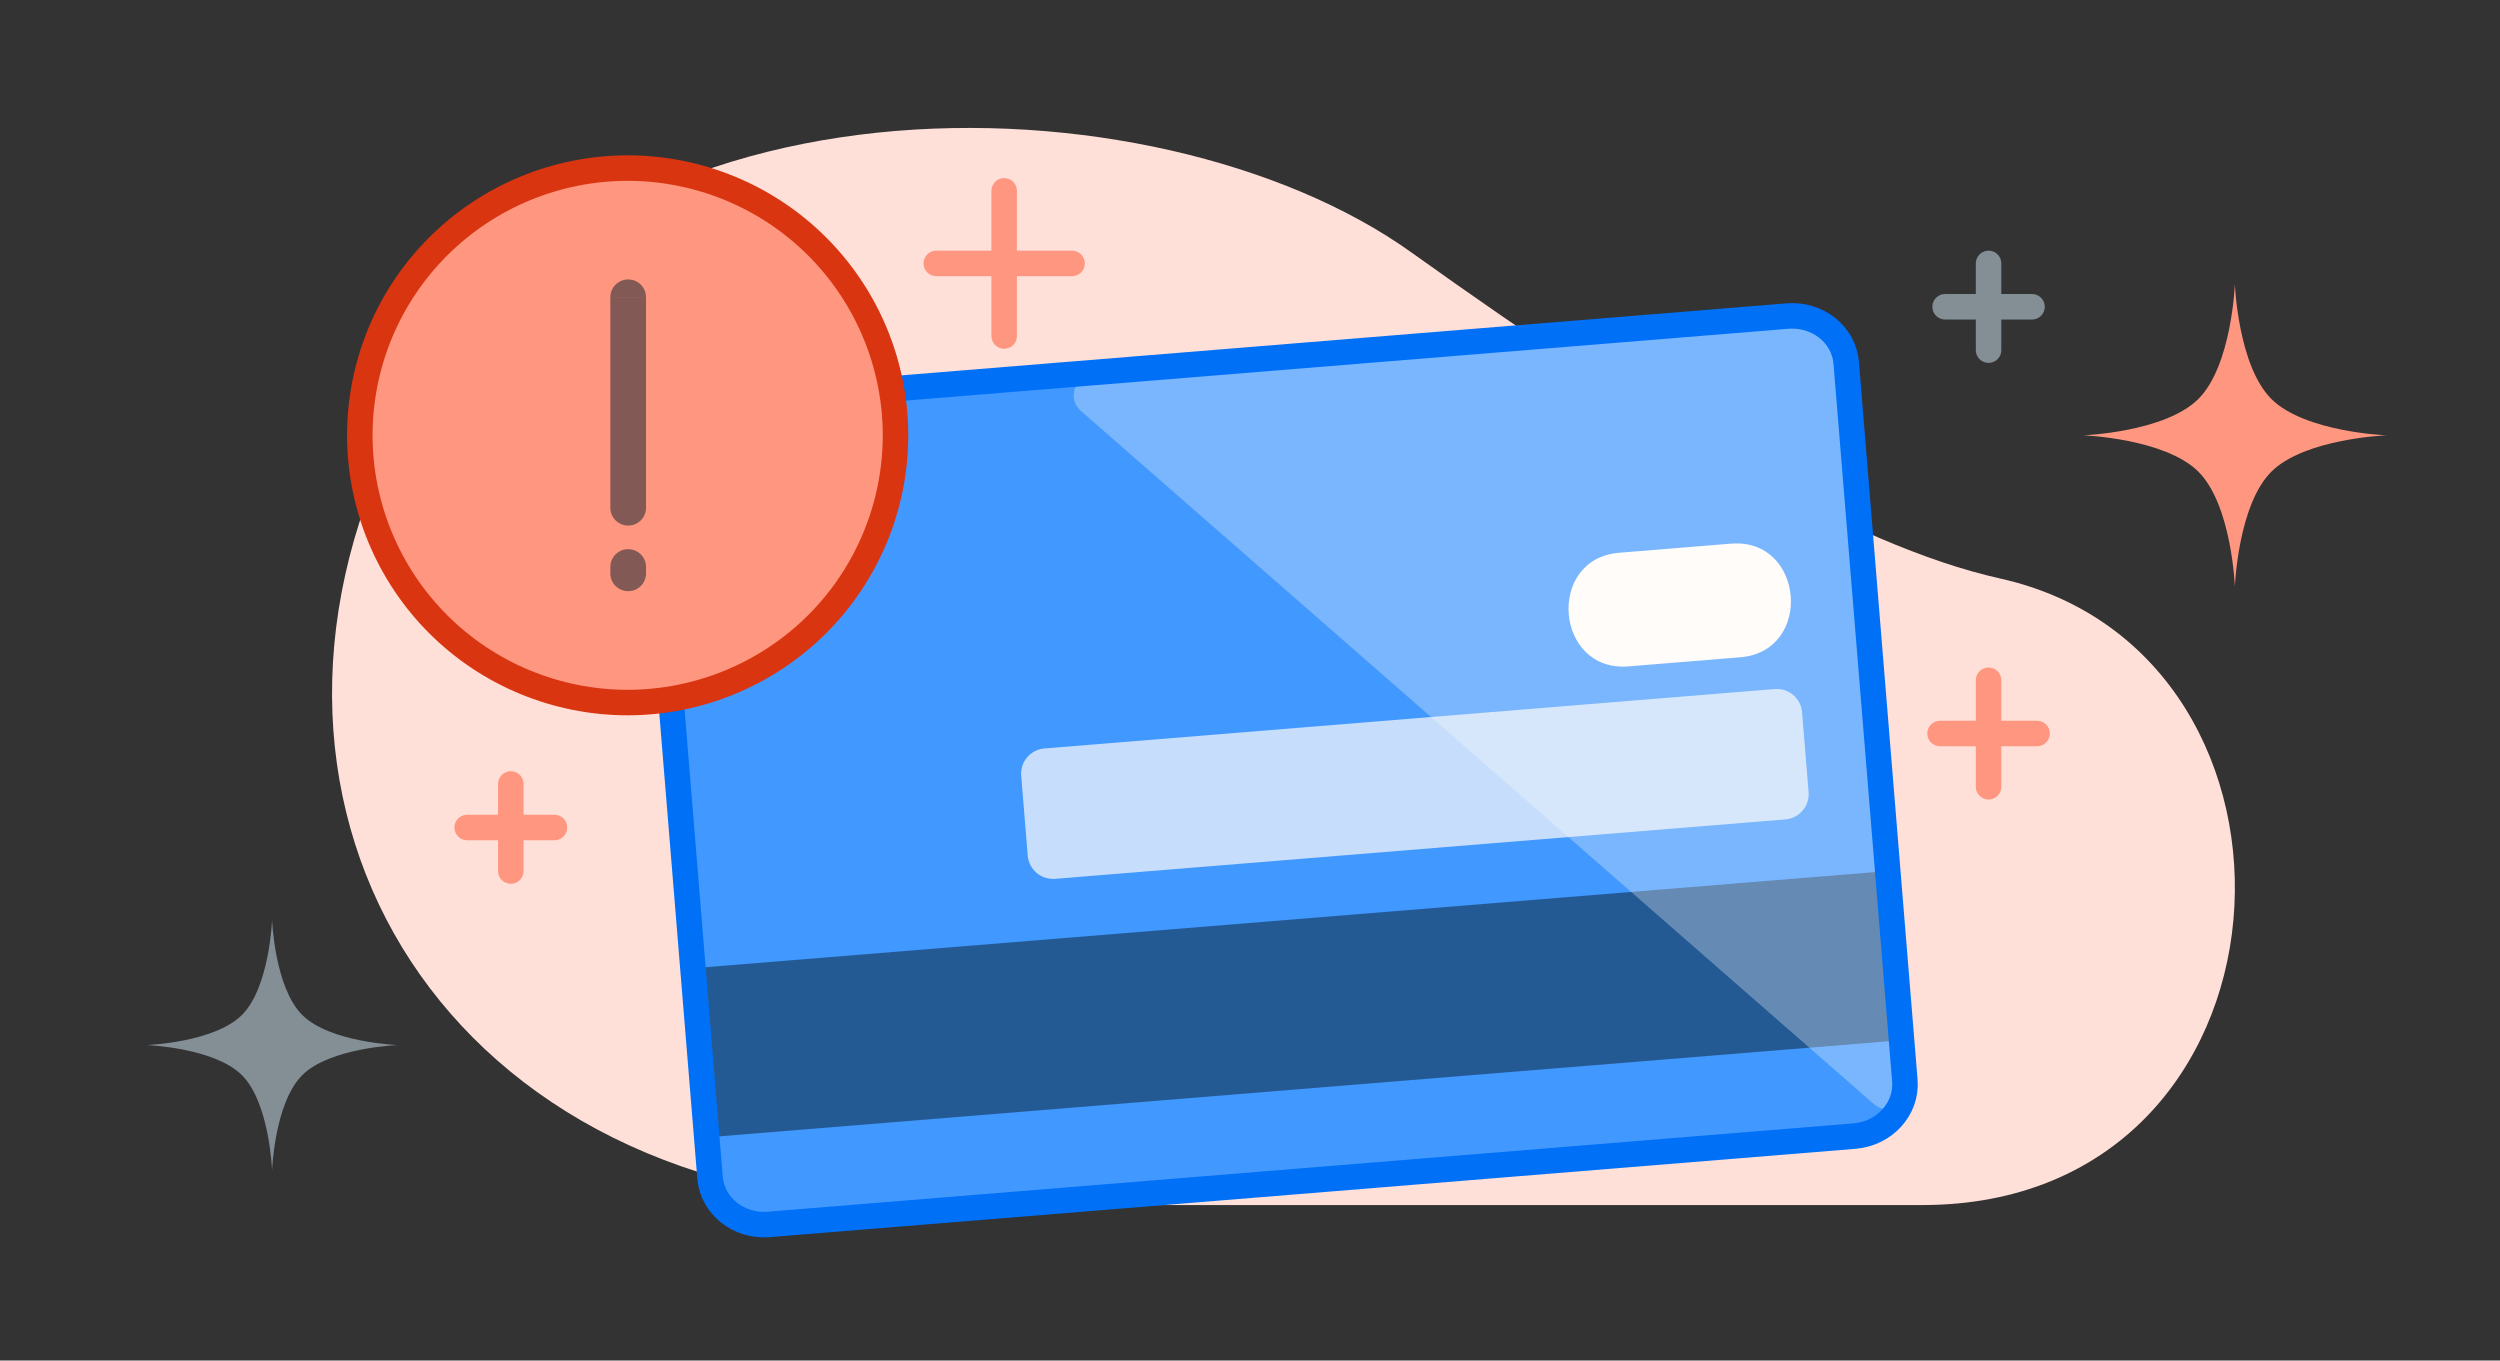 <svg width="147" height="80" viewBox="0 0 147 80" fill="none" xmlns="http://www.w3.org/2000/svg">
<rect x="0" y="0" width="147" height="80" fill="#333333" stroke="none"/>
<path d="M23.243 25.488C12.333 47.726 26.249 70.857 54.235 70.857C73.963 70.857 90.235 70.857 113.025 70.857C135.816 70.857 137.504 38.462 117.611 34.017C108.833 32.054 97.364 25.123 82.98 14.835C67.992 4.114 34.154 3.249 23.243 25.488Z" fill="#FFE0D9"/>
<path d="M119.779 43.13L114.076 43.13M116.927 46.26L116.927 40" stroke="#FF9780" stroke-width="1.5" stroke-linecap="round" stroke-linejoin="round"/>
<path d="M32.601 48.657L27.468 48.657M30.035 51.218L30.035 46.097" stroke="#FF9780" stroke-width="1.5" stroke-linecap="round" stroke-linejoin="round"/>
<path d="M119.482 18.038L114.373 18.038M116.928 20.587L116.928 15.49" stroke="#838E95" stroke-width="1.5" stroke-linecap="round" stroke-linejoin="round"/>
<path d="M63.037 15.489L55.053 15.489M59.045 19.757L59.045 11.222" stroke="#FF9780" stroke-width="1.5" stroke-linecap="round" stroke-linejoin="round"/>
<path d="M140.325 25.597C140.325 25.597 135.517 25.779 133.555 27.736C131.593 29.694 131.411 34.491 131.411 34.491C131.411 34.491 131.228 29.694 129.266 27.736C127.304 25.779 122.497 25.597 122.497 25.597C122.497 25.597 127.304 25.415 129.266 23.457C131.228 21.5 131.411 16.703 131.411 16.703C131.411 16.703 131.593 21.5 133.555 23.457C135.517 25.415 140.325 25.597 140.325 25.597Z" fill="#FF9780"/>
<path d="M23.378 61.45C23.378 61.45 19.398 61.598 17.772 63.22C16.147 64.842 15.998 68.814 15.998 68.814C15.998 68.814 15.85 64.842 14.225 63.22C12.599 61.598 8.618 61.45 8.618 61.45C8.618 61.45 12.599 61.302 14.225 59.681C15.85 58.059 15.998 54.087 15.998 54.087C15.998 54.087 16.147 58.059 17.772 59.681C19.398 61.302 23.378 61.45 23.378 61.45Z" fill="#838E95"/>
<path d="M109.04 66.803C110.814 66.659 112.141 65.195 112.006 63.534L108.557 21.331C108.421 19.67 106.873 18.441 105.1 18.585L41.266 23.778C39.493 23.922 38.165 25.386 38.301 27.047L41.75 69.249C41.886 70.91 43.433 72.14 45.206 71.996L109.04 66.803Z" fill="#4198FF"/>
<path opacity="0.5" d="M40.643 56.941L111 51.218L111.812 61.162L41.456 66.885L40.643 56.941Z" fill="#071D2B"/>
<path opacity="0.7" d="M60.047 45.612C59.98 44.794 60.591 44.076 61.412 44.009L104.354 40.516C105.175 40.449 105.894 41.059 105.961 41.877L106.345 46.578C106.412 47.397 105.801 48.114 104.981 48.181L62.038 51.675C61.218 51.741 60.498 51.132 60.431 50.313L60.047 45.612Z" fill="#FFFCFA"/>
<path d="M95.207 32.502L101.782 31.967C106.101 31.616 106.646 38.297 102.328 38.648L95.753 39.183C91.435 39.534 90.889 32.853 95.207 32.502Z" fill="#FFFCFA"/>
<path opacity="0.3" d="M105.452 18.692L64.246 22.044C63.181 22.13 62.743 23.452 63.547 24.155L110.179 64.918C110.997 65.633 112.271 64.993 112.183 63.912L108.713 21.455C108.577 19.793 107.117 18.556 105.452 18.692Z" fill="#FFFCFA"/>
<path d="M109.04 66.803C110.814 66.659 112.141 65.195 112.005 63.534L108.557 21.331C108.421 19.67 106.873 18.441 105.1 18.585L41.266 23.778C39.493 23.922 38.165 25.386 38.301 27.047L41.75 69.249C41.886 70.91 43.433 72.14 45.206 71.996L109.04 66.803Z" stroke="#0070F6" stroke-width="1.5" stroke-linecap="round" stroke-linejoin="round"/>
<path d="M48.036 14.48C50.991 17.428 52.65 21.423 52.656 25.588C52.656 29.753 51.002 33.754 48.048 36.702C45.093 39.649 41.09 41.305 36.915 41.311C32.74 41.311 28.73 39.66 25.776 36.713C22.822 33.765 21.162 29.771 21.157 25.605C21.157 21.44 22.811 17.439 25.765 14.492C28.719 11.544 32.723 9.888 36.898 9.883C41.073 9.883 45.082 11.533 48.036 14.48Z" fill="#FF9780"/>
<path d="M48.036 14.48C50.991 17.428 52.65 21.423 52.656 25.588C52.656 29.753 51.002 33.754 48.048 36.702C45.093 39.649 41.09 41.305 36.915 41.311C32.74 41.311 28.73 39.66 25.776 36.713C22.822 33.765 21.162 29.771 21.157 25.605C21.157 21.44 22.811 17.439 25.765 14.492C28.719 11.544 32.723 9.888 36.898 9.883C41.073 9.883 45.082 11.533 48.036 14.48Z" stroke="#D93511" stroke-width="1.5" stroke-linecap="round" stroke-linejoin="round"/>
<path opacity="0.5" d="M37.987 33.338V33.714H35.888V33.338H37.987ZM35.888 29.856V17.485H37.987V29.856H35.888ZM37.987 33.714C37.987 34.294 37.52 34.761 36.938 34.761C36.356 34.761 35.888 34.294 35.888 33.714H37.987ZM35.888 33.338C35.888 32.758 36.356 32.291 36.938 32.291C37.52 32.291 37.987 32.758 37.987 33.338H35.888ZM35.888 17.479C35.888 16.899 36.356 16.432 36.938 16.432C37.52 16.432 37.987 16.899 37.987 17.479H35.888ZM37.987 29.856C37.987 30.436 37.52 30.903 36.938 30.903C36.356 30.903 35.888 30.436 35.888 29.856H37.987Z" fill="#071D2B"/>
</svg>
